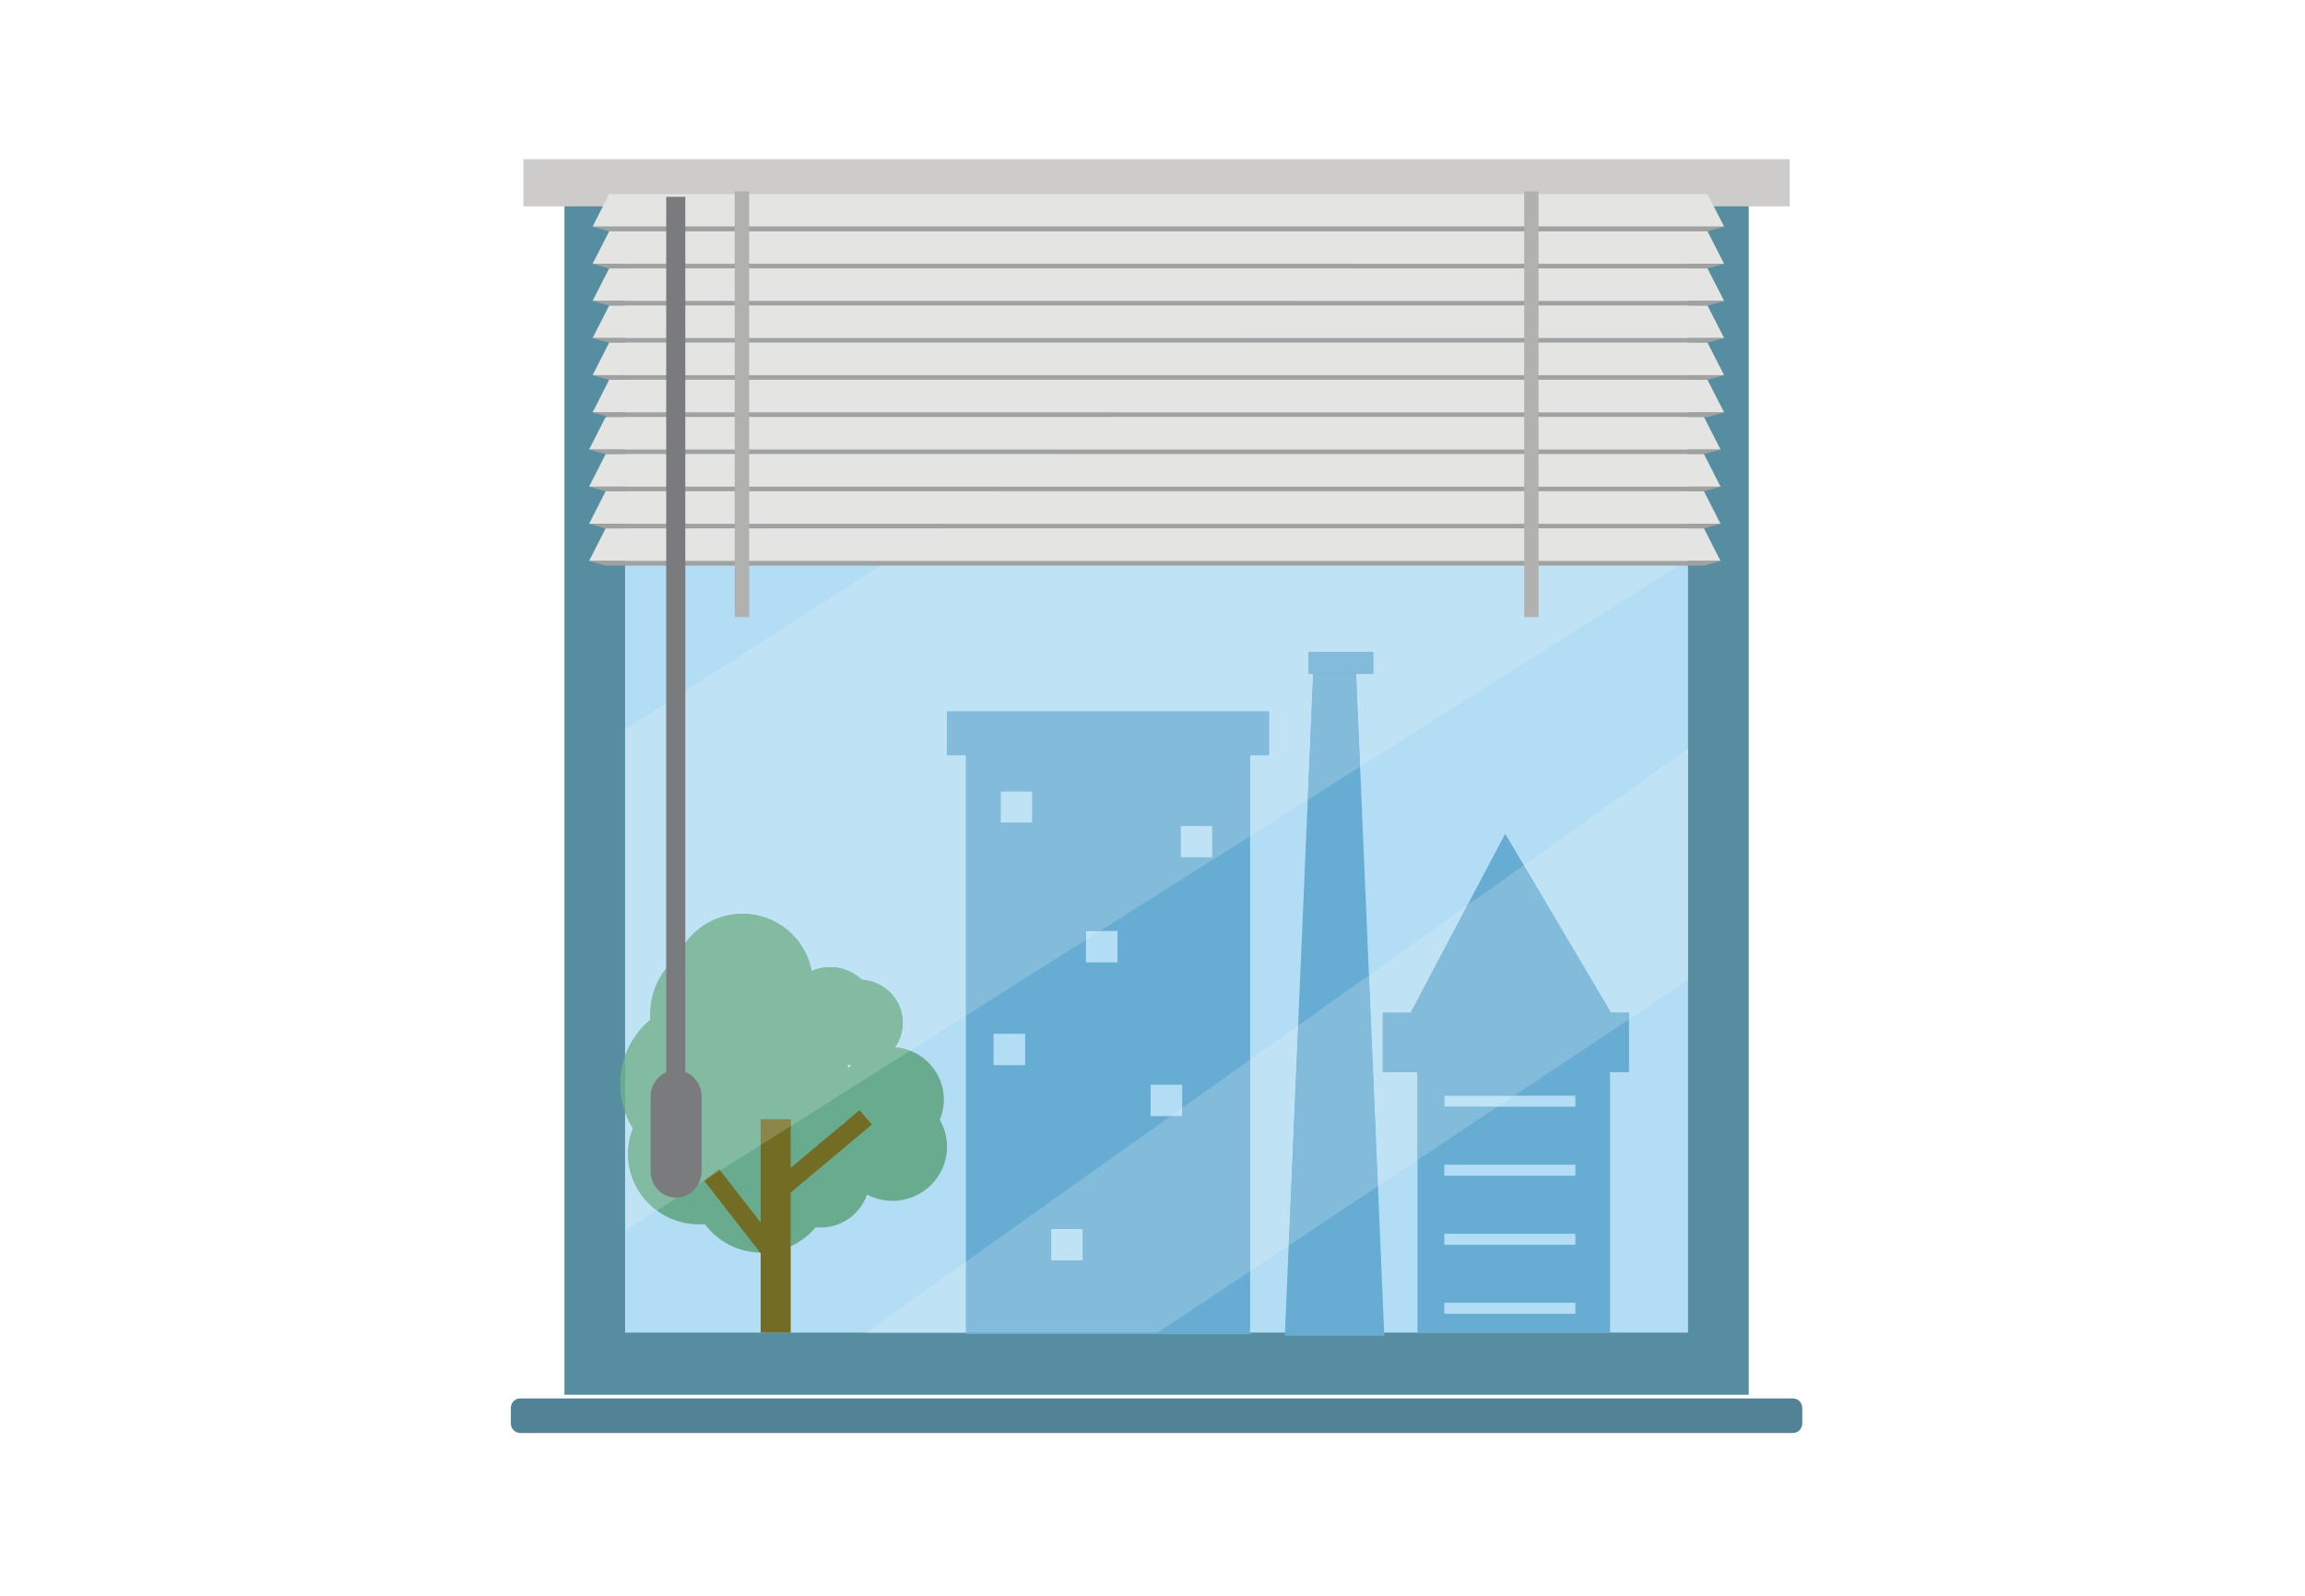 <svg xmlns="http://www.w3.org/2000/svg" xmlns:xlink="http://www.w3.org/1999/xlink" width="130" zoomAndPan="magnify" viewBox="0 0 97.5 67.5" height="90" preserveAspectRatio="xMidYMid meet" version="1.0"><defs><clipPath id="id1"><path d="M 21.609 59.152 L 76.234 59.152 L 76.234 60.613 L 21.609 60.613 Z M 21.609 59.152 " clip-rule="nonzero"/></clipPath><clipPath id="id2"><path d="M 22 6.734 L 76 6.734 L 76 9 L 22 9 Z M 22 6.734 " clip-rule="nonzero"/></clipPath></defs><path fill="rgb(34.119%, 55.289%, 63.139%)" d="M 23.875 58.996 L 73.969 58.996 L 73.969 7.633 L 23.875 7.633 Z M 23.875 58.996 " fill-opacity="1" fill-rule="nonzero"/><path fill="rgb(70.2%, 86.269%, 96.078%)" d="M 26.441 56.367 L 71.402 56.367 L 71.402 10.266 L 26.441 10.266 Z M 26.441 56.367 " fill-opacity="1" fill-rule="nonzero"/><path fill="rgb(40.388%, 67.45%, 82.75%)" d="M 58.555 56.5 L 54.348 56.5 L 55.551 28.367 L 57.355 28.301 L 58.555 56.5 " fill-opacity="1" fill-rule="nonzero"/><path fill="rgb(40.388%, 67.45%, 82.75%)" d="M 51.277 36.262 L 49.941 36.262 L 49.941 34.934 L 51.277 34.934 L 51.277 36.262 M 50.008 47.211 L 48.672 47.211 L 48.672 45.883 L 50.008 45.883 L 50.008 47.211 M 47.27 40.707 L 45.934 40.707 L 45.934 39.379 L 47.27 39.379 L 47.27 40.707 M 45.801 53.316 L 44.465 53.316 L 44.465 51.988 L 45.801 51.988 L 45.801 53.316 M 43.664 34.801 L 42.328 34.801 L 42.328 33.477 L 43.664 33.477 L 43.664 34.801 M 43.363 45.055 L 42.027 45.055 L 42.027 43.727 L 43.363 43.727 L 43.363 45.055 M 40.859 31.285 L 40.859 56.434 L 52.879 56.434 L 52.879 31.285 L 40.859 31.285 " fill-opacity="1" fill-rule="nonzero"/><path fill="rgb(40.388%, 67.45%, 82.75%)" d="M 55.352 28.5 L 58.09 28.5 L 58.09 27.57 L 55.352 27.57 Z M 55.352 28.5 " fill-opacity="1" fill-rule="nonzero"/><path fill="rgb(40.388%, 67.45%, 82.75%)" d="M 66.637 46.812 L 61.094 46.812 L 61.094 46.348 L 66.637 46.348 L 66.637 46.812 M 66.637 49.734 L 61.094 49.734 L 61.094 49.266 L 66.637 49.266 L 66.637 49.734 M 66.637 52.652 L 61.094 52.652 L 61.094 52.188 L 66.637 52.188 L 66.637 52.652 M 66.637 55.57 L 61.094 55.57 L 61.094 55.105 L 66.637 55.105 L 66.637 55.57 M 68.141 42.832 L 63.668 35.266 L 59.672 42.832 L 58.488 42.832 L 58.488 45.352 L 59.957 45.352 L 59.957 56.367 L 68.105 56.367 L 68.105 45.352 L 68.906 45.352 L 68.906 42.832 L 68.141 42.832 " fill-opacity="1" fill-rule="nonzero"/><path fill="rgb(40.388%, 67.45%, 82.75%)" d="M 40.059 31.949 L 53.68 31.949 L 53.68 30.09 L 40.059 30.09 Z M 40.059 31.949 " fill-opacity="1" fill-rule="nonzero"/><path fill="rgb(40.779%, 67.059%, 56.079%)" d="M 35.676 47.48 C 35.68 47.488 35.68 47.496 35.684 47.5 C 35.613 47.648 35.555 47.805 35.516 47.969 C 35.488 47.957 35.461 47.949 35.434 47.938 C 35.523 47.793 35.605 47.641 35.676 47.48 M 35.891 45.195 C 35.875 45.141 35.863 45.09 35.848 45.039 C 35.855 45.031 35.863 45.027 35.867 45.02 C 35.914 45.035 35.957 45.043 36.004 45.055 C 35.965 45.098 35.926 45.145 35.891 45.195 M 39.75 47.367 C 39.863 47.105 39.926 46.816 39.926 46.512 C 39.926 45.344 39.016 44.387 37.859 44.301 C 38.066 44.004 38.188 43.648 38.188 43.262 C 38.188 42.289 37.422 41.496 36.453 41.441 C 36.105 41.109 35.637 40.906 35.117 40.906 C 34.836 40.906 34.57 40.965 34.332 41.074 C 34.082 39.695 32.867 38.652 31.41 38.652 C 30.168 38.652 29.105 39.406 28.66 40.477 C 27.953 41.051 27.504 41.922 27.504 42.898 C 27.504 42.977 27.508 43.055 27.512 43.129 C 26.73 43.781 26.234 44.758 26.234 45.852 C 26.234 46.539 26.43 47.18 26.77 47.723 C 26.641 48.059 26.566 48.422 26.566 48.805 C 26.566 50.453 27.914 51.789 29.574 51.789 C 29.656 51.789 29.734 51.785 29.816 51.777 C 30.355 52.508 31.227 52.984 32.211 52.984 C 33.133 52.984 33.957 52.566 34.504 51.91 C 34.57 51.918 34.645 51.922 34.715 51.922 C 35.625 51.922 36.395 51.336 36.676 50.527 C 36.996 50.695 37.363 50.793 37.754 50.793 C 39.027 50.793 40.059 49.77 40.059 48.504 C 40.059 48.09 39.945 47.703 39.75 47.367 " fill-opacity="1" fill-rule="nonzero"/><path fill="rgb(44.71%, 42.349%, 14.51%)" d="M 32.176 56.367 L 33.445 56.367 L 33.445 50.445 L 36.879 47.566 L 36.359 46.957 L 33.445 49.402 L 33.445 47.344 L 32.176 47.344 L 32.176 51.711 L 30.422 49.457 L 29.789 49.945 L 32.176 53.012 L 32.176 56.367 " fill-opacity="1" fill-rule="nonzero"/><path fill="rgb(75.29%, 88.629%, 96.078%)" d="M 26.441 52.055 L 26.441 47.051 C 26.527 47.285 26.641 47.512 26.77 47.723 C 26.641 48.059 26.566 48.422 26.566 48.805 C 26.566 49.789 27.047 50.66 27.785 51.203 L 26.441 52.055 M 35.891 45.195 C 35.875 45.141 35.863 45.09 35.848 45.039 C 35.855 45.031 35.863 45.027 35.867 45.02 C 35.914 45.035 35.957 45.043 36.004 45.055 C 35.965 45.098 35.926 45.145 35.891 45.195 M 26.441 44.652 L 26.441 30.855 L 58.535 10.266 L 71.402 10.266 L 71.402 23.68 L 57.531 32.434 L 57.363 28.5 L 58.09 28.5 L 58.09 27.57 L 55.352 27.57 L 55.352 28.5 L 55.543 28.5 L 55.316 33.832 L 52.879 35.371 L 52.879 31.949 L 53.68 31.949 L 53.68 30.09 L 40.059 30.09 L 40.059 31.949 L 40.859 31.949 L 40.859 42.957 L 38.5 44.445 C 38.301 44.367 38.086 44.316 37.859 44.301 C 38.066 44.004 38.188 43.648 38.188 43.262 C 38.188 42.289 37.422 41.496 36.453 41.441 C 36.105 41.109 35.637 40.906 35.117 40.906 C 34.836 40.906 34.57 40.965 34.332 41.074 C 34.082 39.695 32.867 38.652 31.41 38.652 C 30.168 38.652 29.105 39.406 28.66 40.477 C 27.953 41.051 27.504 41.922 27.504 42.898 C 27.504 42.977 27.508 43.055 27.512 43.129 C 27.031 43.531 26.66 44.055 26.441 44.652 M 45.934 39.754 L 45.934 39.379 L 46.523 39.379 L 45.934 39.754 M 51.277 36.262 L 49.941 36.262 L 49.941 34.934 L 51.277 34.934 L 51.277 36.262 M 43.664 34.801 L 42.328 34.801 L 42.328 33.477 L 43.664 33.477 L 43.664 34.801 " fill-opacity="1" fill-rule="nonzero"/><path fill="rgb(51.369%, 73.729%, 85.489%)" d="M 55.316 33.832 L 55.543 28.5 L 57.363 28.5 L 57.531 32.434 L 55.316 33.832 " fill-opacity="1" fill-rule="nonzero"/><path fill="rgb(51.369%, 73.729%, 85.489%)" d="M 40.859 42.957 L 40.859 31.949 L 52.879 31.949 L 52.879 35.371 L 46.523 39.379 L 45.934 39.379 L 45.934 39.754 L 40.859 42.957 M 49.941 34.934 L 49.941 36.262 L 51.277 36.262 L 51.277 34.934 L 49.941 34.934 M 42.328 33.477 L 42.328 34.801 L 43.664 34.801 L 43.664 33.477 L 42.328 33.477 " fill-opacity="1" fill-rule="nonzero"/><path fill="rgb(51.369%, 73.729%, 85.489%)" d="M 58.09 28.5 L 55.352 28.5 L 55.352 27.57 L 58.09 27.57 L 58.09 28.5 " fill-opacity="1" fill-rule="nonzero"/><path fill="rgb(51.369%, 73.729%, 85.489%)" d="M 53.68 31.949 L 40.059 31.949 L 40.059 30.09 L 53.68 30.09 L 53.68 31.949 " fill-opacity="1" fill-rule="nonzero"/><path fill="rgb(51.369%, 73.329%, 63.53%)" d="M 27.785 51.203 C 27.047 50.66 26.566 49.789 26.566 48.805 C 26.566 48.422 26.641 48.059 26.77 47.723 C 26.641 47.512 26.527 47.285 26.441 47.051 L 26.441 44.652 C 26.66 44.055 27.031 43.531 27.512 43.129 C 27.508 43.055 27.504 42.977 27.504 42.898 C 27.504 41.922 27.953 41.051 28.66 40.477 C 29.105 39.406 30.168 38.652 31.41 38.652 C 32.867 38.652 34.082 39.695 34.332 41.074 C 34.57 40.965 34.836 40.906 35.117 40.906 C 35.637 40.906 36.105 41.109 36.453 41.441 C 37.422 41.496 38.188 42.289 38.188 43.262 C 38.188 43.648 38.066 44.004 37.859 44.301 C 38.086 44.316 38.301 44.367 38.5 44.445 L 33.445 47.633 L 33.445 47.344 L 32.176 47.344 L 32.176 48.434 L 30.465 49.512 L 30.422 49.457 L 29.805 49.934 L 27.785 51.203 M 35.867 45.02 C 35.863 45.027 35.855 45.031 35.848 45.039 C 35.863 45.09 35.875 45.141 35.891 45.195 C 35.926 45.145 35.965 45.098 36.004 45.055 C 35.957 45.043 35.914 45.035 35.867 45.02 " fill-opacity="1" fill-rule="nonzero"/><path fill="rgb(54.509%, 52.939%, 29.019%)" d="M 29.805 49.934 L 30.422 49.457 L 30.465 49.512 L 29.805 49.934 M 32.176 48.434 L 32.176 47.344 L 33.445 47.344 L 33.445 47.633 L 32.176 48.434 " fill-opacity="1" fill-rule="nonzero"/><path fill="rgb(75.29%, 88.629%, 96.078%)" d="M 40.859 56.367 L 36.633 56.367 L 40.859 53.363 L 40.859 56.367 M 52.879 53.77 L 52.879 44.82 L 54.91 43.379 L 54.512 52.688 L 52.879 53.77 M 45.801 53.316 L 44.465 53.316 L 44.465 51.988 L 45.801 51.988 L 45.801 53.316 M 58.285 50.176 L 57.906 41.25 L 62.07 38.293 L 59.672 42.832 L 58.488 42.832 L 58.488 45.352 L 59.957 45.352 L 59.957 49.066 L 58.285 50.176 M 50.008 47.211 L 49.52 47.211 L 50.008 46.863 L 50.008 47.211 M 63.348 46.812 L 61.094 46.812 L 61.094 46.348 L 64.047 46.348 L 63.348 46.812 M 68.906 43.117 L 68.906 42.832 L 68.141 42.832 L 64.457 36.598 L 71.402 31.664 L 71.402 41.457 L 68.906 43.117 " fill-opacity="1" fill-rule="nonzero"/><path fill="rgb(51.369%, 73.729%, 85.489%)" d="M 54.512 52.688 L 54.91 43.379 L 57.906 41.25 L 58.285 50.176 L 54.512 52.688 " fill-opacity="1" fill-rule="nonzero"/><path fill="rgb(51.369%, 73.729%, 85.489%)" d="M 48.977 56.367 L 40.859 56.367 L 40.859 53.363 L 49.52 47.211 L 50.008 47.211 L 50.008 46.863 L 52.879 44.82 L 52.879 53.77 L 48.977 56.367 M 44.465 51.988 L 44.465 53.316 L 45.801 53.316 L 45.801 51.988 L 44.465 51.988 " fill-opacity="1" fill-rule="nonzero"/><path fill="rgb(51.369%, 73.729%, 85.489%)" d="M 59.957 49.066 L 59.957 45.352 L 58.488 45.352 L 58.488 42.832 L 59.672 42.832 L 62.07 38.293 L 64.457 36.598 L 68.141 42.832 L 68.906 42.832 L 68.906 43.117 L 64.047 46.348 L 61.094 46.348 L 61.094 46.812 L 63.348 46.812 L 59.957 49.066 " fill-opacity="1" fill-rule="nonzero"/><g clip-path="url(#id1)"><path fill="rgb(31.76%, 50.98%, 58.429%)" d="M 76.234 60.215 C 76.234 60.434 76.059 60.613 75.836 60.613 L 22.008 60.613 C 21.785 60.613 21.609 60.434 21.609 60.215 L 21.609 59.551 C 21.609 59.332 21.785 59.152 22.008 59.152 L 75.836 59.152 C 76.059 59.152 76.234 59.332 76.234 59.551 L 76.234 60.215 " fill-opacity="1" fill-rule="nonzero"/></g><g clip-path="url(#id2)"><path fill="rgb(80.389%, 79.999%, 79.219%)" d="M 75.703 8.727 L 22.141 8.727 L 22.141 6.734 L 75.703 6.734 L 75.703 8.727 " fill-opacity="1" fill-rule="nonzero"/></g><path fill="rgb(89.409%, 89.409%, 89.02%)" d="M 72.227 8.211 L 25.766 8.211 L 25.066 9.586 L 72.93 9.586 L 72.227 8.211 " fill-opacity="1" fill-rule="nonzero"/><path fill="rgb(63.139%, 63.139%, 62.749%)" d="M 72.227 9.785 L 25.766 9.785 L 25.066 9.586 L 72.93 9.586 L 72.227 9.785 " fill-opacity="1" fill-rule="nonzero"/><path fill="rgb(89.409%, 89.409%, 89.02%)" d="M 72.227 9.785 L 25.766 9.785 L 25.066 11.16 L 72.93 11.16 L 72.227 9.785 " fill-opacity="1" fill-rule="nonzero"/><path fill="rgb(63.139%, 63.139%, 62.749%)" d="M 72.227 11.355 L 25.766 11.355 L 25.066 11.16 L 72.93 11.16 L 72.227 11.355 " fill-opacity="1" fill-rule="nonzero"/><path fill="rgb(89.409%, 89.409%, 89.02%)" d="M 72.227 11.355 L 25.766 11.355 L 25.066 12.73 L 72.93 12.73 L 72.227 11.355 " fill-opacity="1" fill-rule="nonzero"/><path fill="rgb(63.139%, 63.139%, 62.749%)" d="M 72.227 12.926 L 25.766 12.926 L 25.066 12.73 L 72.93 12.73 L 72.227 12.926 " fill-opacity="1" fill-rule="nonzero"/><path fill="rgb(89.409%, 89.409%, 89.02%)" d="M 72.227 12.926 L 25.766 12.926 L 25.066 14.301 L 72.93 14.301 L 72.227 12.926 " fill-opacity="1" fill-rule="nonzero"/><path fill="rgb(63.139%, 63.139%, 62.749%)" d="M 72.227 14.496 L 25.766 14.496 L 25.066 14.301 L 72.93 14.301 L 72.227 14.496 " fill-opacity="1" fill-rule="nonzero"/><path fill="rgb(89.409%, 89.409%, 89.02%)" d="M 72.227 14.496 L 25.766 14.496 L 25.066 15.871 L 72.93 15.871 L 72.227 14.496 " fill-opacity="1" fill-rule="nonzero"/><path fill="rgb(63.139%, 63.139%, 62.749%)" d="M 72.227 16.066 L 25.766 16.066 L 25.066 15.871 L 72.93 15.871 L 72.227 16.066 " fill-opacity="1" fill-rule="nonzero"/><path fill="rgb(89.409%, 89.409%, 89.02%)" d="M 72.227 16.066 L 25.766 16.066 L 25.066 17.445 L 72.93 17.445 L 72.227 16.066 " fill-opacity="1" fill-rule="nonzero"/><path fill="rgb(63.139%, 63.139%, 62.749%)" d="M 72.227 17.641 L 25.766 17.641 L 25.066 17.445 L 72.93 17.445 L 72.227 17.641 " fill-opacity="1" fill-rule="nonzero"/><path fill="rgb(89.409%, 89.409%, 89.02%)" d="M 72.078 17.641 L 25.617 17.641 L 24.918 19.016 L 72.777 19.016 L 72.078 17.641 " fill-opacity="1" fill-rule="nonzero"/><path fill="rgb(63.139%, 63.139%, 62.749%)" d="M 72.078 19.211 L 25.617 19.211 L 24.918 19.016 L 72.777 19.016 L 72.078 19.211 " fill-opacity="1" fill-rule="nonzero"/><path fill="rgb(89.409%, 89.409%, 89.02%)" d="M 72.078 19.211 L 25.617 19.211 L 24.918 20.586 L 72.777 20.586 L 72.078 19.211 " fill-opacity="1" fill-rule="nonzero"/><path fill="rgb(63.139%, 63.139%, 62.749%)" d="M 72.078 20.781 L 25.617 20.781 L 24.918 20.586 L 72.777 20.586 L 72.078 20.781 " fill-opacity="1" fill-rule="nonzero"/><path fill="rgb(89.409%, 89.409%, 89.02%)" d="M 72.078 20.781 L 25.617 20.781 L 24.918 22.156 L 72.777 22.156 L 72.078 20.781 " fill-opacity="1" fill-rule="nonzero"/><path fill="rgb(63.139%, 63.139%, 62.749%)" d="M 72.078 22.352 L 25.617 22.352 L 24.918 22.156 L 72.777 22.156 L 72.078 22.352 " fill-opacity="1" fill-rule="nonzero"/><path fill="rgb(89.409%, 89.409%, 89.02%)" d="M 72.078 22.352 L 25.617 22.352 L 24.918 23.727 L 72.777 23.727 L 72.078 22.352 " fill-opacity="1" fill-rule="nonzero"/><path fill="rgb(63.139%, 63.139%, 62.749%)" d="M 72.078 23.926 L 25.617 23.926 L 24.918 23.727 L 72.777 23.727 L 72.078 23.926 " fill-opacity="1" fill-rule="nonzero"/><path fill="rgb(69.409%, 69.409%, 69.019%)" d="M 65.078 26.102 L 64.473 26.102 L 64.473 8.094 L 65.078 8.094 L 65.078 26.102 " fill-opacity="1" fill-rule="nonzero"/><path fill="rgb(69.409%, 69.409%, 69.019%)" d="M 31.688 26.102 L 31.078 26.102 L 31.078 8.094 L 31.688 8.094 L 31.688 26.102 " fill-opacity="1" fill-rule="nonzero"/><path fill="rgb(47.839%, 48.239%, 48.63%)" d="M 28.988 45.344 L 28.988 8.324 L 28.18 8.324 L 28.18 45.355 C 27.793 45.527 27.52 45.922 27.52 46.387 L 27.52 49.547 C 27.52 50.16 28.004 50.66 28.598 50.66 C 29.195 50.66 29.676 50.16 29.676 49.547 L 29.676 46.387 C 29.676 45.91 29.391 45.508 28.988 45.344 " fill-opacity="1" fill-rule="nonzero"/></svg>